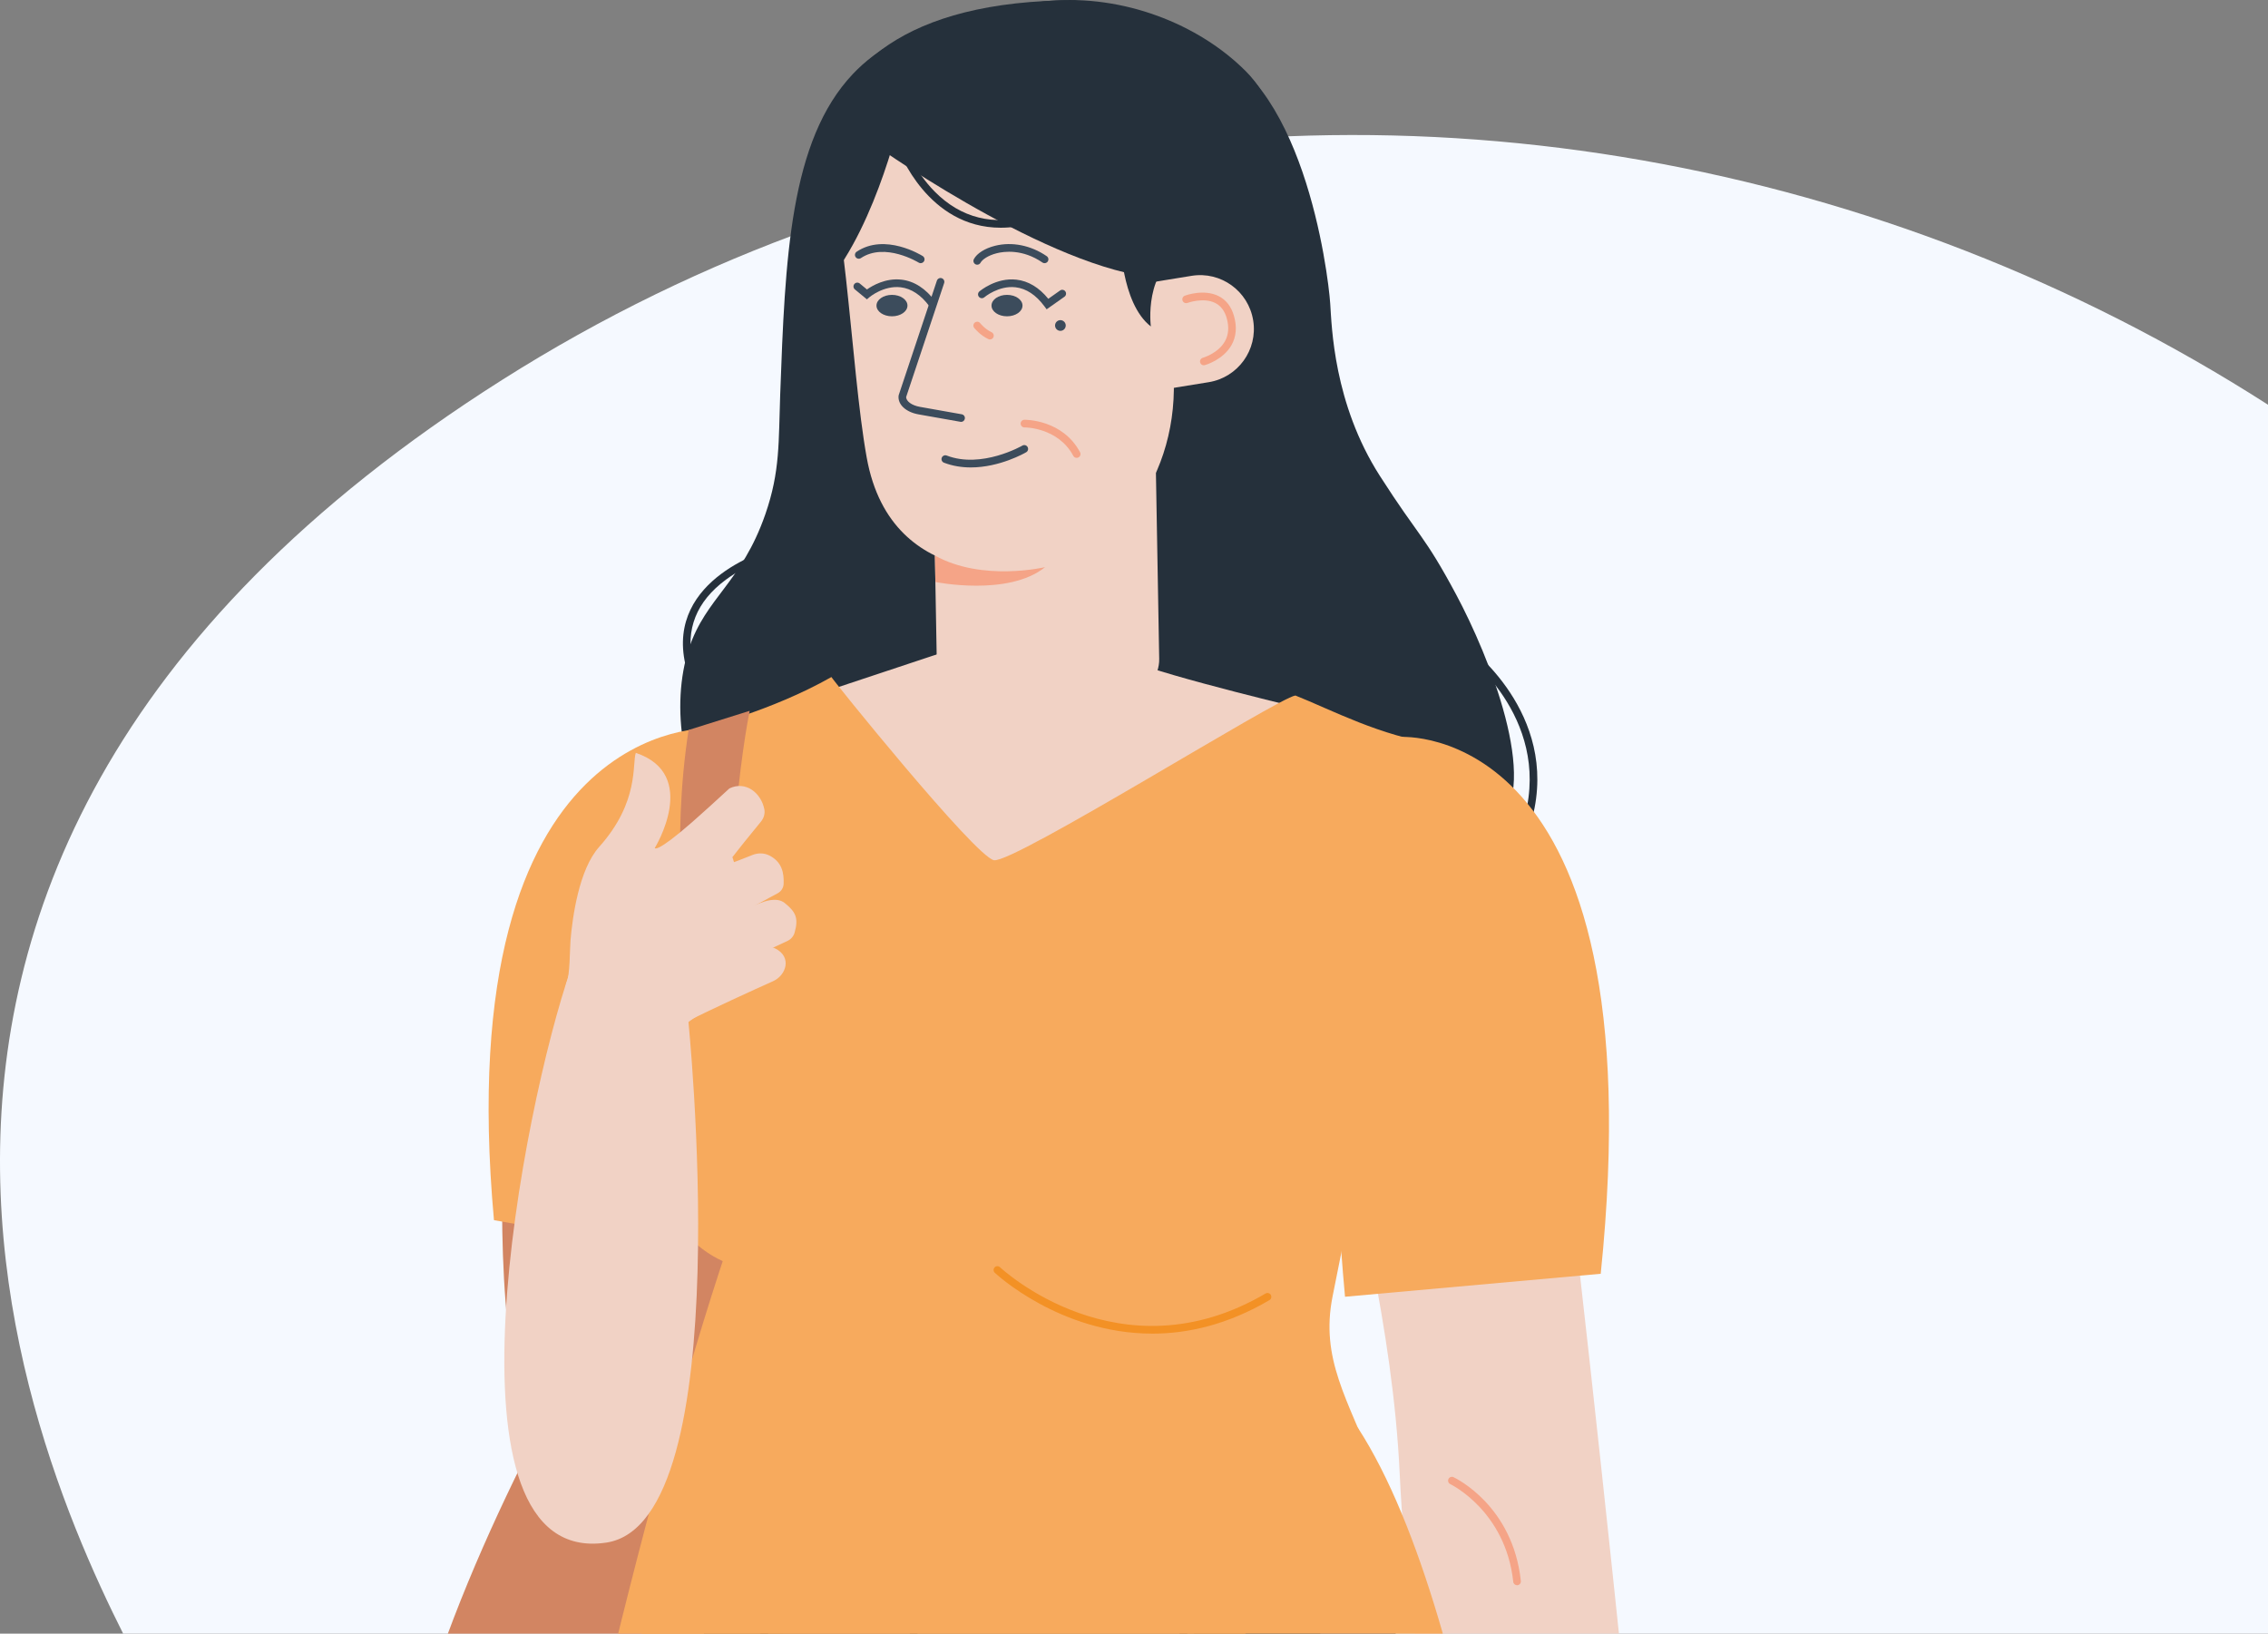 <?xml version="1.0" encoding="utf-8"?>
<svg xmlns="http://www.w3.org/2000/svg" width="168" height="121" viewBox="0 0 168 121" fill="none">
<rect x="0" y="0" width="168" height="121" fill="#808080" stroke="none"/>
<g clip-path="url(#clip0_16024_190107)">
<path d="M37.206 28.131C96.274 -9.264 177.627 13.158 211.376 77.257C245.125 141.356 206.881 168.31 147.813 205.705C88.745 243.101 44.976 189.147 11.227 125.048C5.727 114.602 -21.862 65.526 37.206 28.131Z" fill="#F5F9FF"/>
<g clip-path="url(#clip1_16024_190107)">
<path d="M113.509 60.561L112.96 60.419C114.866 53.044 108.383 48.321 108.318 48.272L108.646 47.81C108.714 47.858 115.513 52.803 113.509 60.561Z" fill="#25303B"/>
<path d="M75.07 0.919C68.048 1.271 64.746 3.829 63.197 5.458C58.482 10.413 58.159 19.204 57.792 29.235C57.665 32.747 57.795 34.906 56.695 38.08C54.931 43.163 52.288 44.258 51.041 48.008C49.63 52.258 50.535 58.345 53.585 61.625C61.453 70.084 78.615 54.283 101.644 60.774C104.471 61.571 108.887 63.123 110.973 61.057C114.074 57.988 110.32 48.633 107.863 44.037C105.474 39.572 105.144 39.827 102.209 35.243C98.777 29.885 98.65 24.172 98.534 22.478C98.376 20.16 96.504 5.234 88.64 3.188C86.579 2.652 84.693 2.865 83.551 3.188" fill="#25303B"/>
<path d="M49.41 89.618C49.41 89.618 18.639 135.34 32.491 152.644C46.343 169.948 60.195 141.013 60.195 141.013L59.565 99.912L49.41 89.621V89.618Z" fill="#D28562"/>
<path d="M70.618 48.062L59.562 51.733L74.397 69.298L97.358 52.697C97.358 52.697 86.341 50.09 83.797 48.956C81.253 47.821 70.615 48.059 70.615 48.059L70.618 48.062Z" fill="#F1D2C5"/>
<path d="M56.845 69.866C56.845 69.866 56.229 110.944 44.958 111.375C33.687 111.807 38.004 74.209 38.004 74.209L56.845 69.866Z" fill="#D28562"/>
<path d="M52.673 53.943C52.673 53.943 33.198 52.93 36.59 90.375L49.312 92.644L52.673 53.943Z" fill="#F7AA5D"/>
<path d="M99.651 61.304C104.904 57.988 111.527 58.862 113.713 69.009C115.895 79.156 123.514 156.079 123.514 156.079L115.112 158.377C115.112 158.377 104.974 136.611 103.68 109.126C102.665 87.601 92.352 66.365 99.654 61.301L99.651 61.304Z" fill="#F1D2C5"/>
<path d="M59.472 117.264L28.723 195.841L48.28 194.213C48.28 194.213 85.03 172.529 90.402 135.782" fill="#F1D2C5"/>
<path d="M99.114 114.995C99.114 114.995 127.514 145.713 97.952 190.417L96.004 276.404L69.391 276.971C69.391 276.971 61.182 211.968 62.92 191.952C64.659 171.933 74.958 128.52 74.958 128.52L99.111 114.997L99.114 114.995Z" fill="#595957"/>
<path d="M99.114 114.995L53.599 117.105C53.599 117.105 29.084 181.884 26.333 196.939C22.98 215.301 45.967 277.538 45.967 277.538L69.996 275.553C69.996 275.553 70.148 223.822 52.856 200.944C52.748 200.802 86.799 174.517 89.96 156.692" fill="#595957"/>
<path d="M67.886 116.394L66.577 128.764L67.139 128.824L68.448 116.454L67.886 116.394Z" fill="#25303B"/>
<path d="M102.84 133.573C95.993 133.224 91.332 131.286 88.983 127.814C86.184 123.681 87.733 118.947 87.801 118.745L88.335 118.927C88.321 118.972 86.809 123.602 89.452 127.499C91.699 130.813 96.211 132.665 102.869 133.002L102.84 133.57V133.573Z" fill="#25303B"/>
<path d="M49.127 132.256L49.107 131.689C51.77 131.595 53.744 130.702 54.976 129.034C57.586 125.505 56.067 119.61 56.05 119.55L56.596 119.406C56.664 119.658 58.199 125.618 55.428 129.368C54.089 131.184 51.968 132.154 49.124 132.256H49.127Z" fill="#25303B"/>
<path d="M73.623 63.713C72.21 63.429 61.467 50.096 61.589 50.145C57.1 52.692 52.093 53.892 52.093 53.892L50.36 70.206L55.042 89.073C49.029 105.412 40.548 141.155 39.982 149.665L100.01 116.731C103.615 116.674 103.194 112.232 101.854 108.811C99.807 103.583 97.794 100.652 98.707 96.034C99.945 89.762 102.948 75.119 102.883 74.935C97.825 60.856 106.453 55.103 106.453 55.103C102.312 54.556 98.566 52.547 95.957 51.515C94.73 51.645 75.037 63.996 73.623 63.713Z" fill="#F7AA5D"/>
<path d="M103.725 54.587C103.725 54.587 122.812 53.214 118.572 94.346L99.631 96.048C99.631 96.048 95.662 54.587 103.725 54.587Z" fill="#F7AA5D"/>
<path d="M77.318 31.241C72.775 32.117 69.14 34.798 69.182 37.235L69.445 51.986C69.49 54.422 73.199 55.685 77.739 54.805C82.274 53.934 85.912 51.248 85.867 48.811L85.607 34.06C85.561 31.627 81.853 30.364 77.315 31.241H77.318Z" fill="#F1D2C5"/>
<path d="M77.01 42.054C83.636 40.979 87.99 33.791 86.74 25.993L84.968 14.981C84.578 12.544 83.684 10.332 82.438 8.482L61.9 11.809C61.665 12.805 62.279 17.128 62.663 20.606C63.206 25.528 63.584 30.478 64.201 33.893C66.052 44.188 76.75 42.1 76.75 42.1" fill="#F1D2C5"/>
<path d="M71.187 31.247C71.17 31.247 71.153 31.247 71.138 31.241L68.034 30.691C67.096 30.523 66.488 29.956 66.562 29.309L66.576 29.25L69.4 20.785C69.451 20.637 69.612 20.555 69.759 20.606C69.906 20.657 69.988 20.816 69.937 20.966L67.124 29.4C67.113 29.715 67.54 30.03 68.136 30.134L71.24 30.685C71.393 30.713 71.498 30.858 71.469 31.014C71.447 31.15 71.325 31.249 71.192 31.249L71.187 31.247Z" fill="#3C4C5C"/>
<path d="M71.91 34.622C71.26 34.622 70.585 34.523 69.923 34.271C69.776 34.214 69.705 34.049 69.759 33.905C69.816 33.757 69.98 33.686 70.124 33.74C72.713 34.736 75.701 33.022 75.73 33.005C75.865 32.926 76.038 32.971 76.117 33.108C76.196 33.244 76.151 33.417 76.015 33.496C75.913 33.556 74.056 34.622 71.91 34.622Z" fill="#3C4C5C"/>
<path d="M77.53 22.912L77.366 22.691C76.739 21.843 76.018 21.369 75.226 21.278C73.966 21.134 72.922 22.01 72.914 22.019C72.795 22.121 72.617 22.107 72.515 21.988C72.413 21.868 72.428 21.69 72.546 21.587C72.597 21.545 73.785 20.544 75.291 20.714C76.171 20.813 76.965 21.29 77.652 22.132L78.523 21.517C78.65 21.426 78.828 21.457 78.915 21.585C79.006 21.712 78.975 21.891 78.848 21.979L77.53 22.909V22.912Z" fill="#3C4C5C"/>
<path d="M74.593 23.428C75.227 23.428 75.741 23.073 75.741 22.634C75.741 22.195 75.227 21.84 74.593 21.84C73.959 21.84 73.445 22.195 73.445 22.634C73.445 23.073 73.959 23.428 74.593 23.428Z" fill="#3C4C5C"/>
<path d="M69.075 22.804C68.987 22.804 68.902 22.764 68.848 22.691C68.224 21.845 67.506 21.372 66.714 21.278C65.45 21.131 64.404 22.01 64.396 22.018L64.215 22.172L63.325 21.437C63.203 21.338 63.186 21.159 63.285 21.037C63.384 20.915 63.562 20.898 63.684 20.997L64.218 21.44C64.619 21.159 65.597 20.58 66.771 20.713C67.723 20.821 68.574 21.372 69.301 22.35C69.394 22.475 69.369 22.654 69.241 22.747C69.191 22.784 69.131 22.804 69.072 22.804H69.075Z" fill="#3C4C5C"/>
<path d="M66.073 23.428C66.706 23.428 67.22 23.073 67.22 22.634C67.22 22.195 66.706 21.84 66.073 21.84C65.439 21.84 64.925 22.195 64.925 22.634C64.925 23.073 65.439 23.428 66.073 23.428Z" fill="#3C4C5C"/>
<path d="M68.201 19.494C68.15 19.494 68.099 19.48 68.051 19.451C68.025 19.437 65.56 17.922 63.771 19.116C63.641 19.204 63.465 19.168 63.378 19.037C63.29 18.907 63.327 18.731 63.457 18.643C65.552 17.241 68.237 18.895 68.35 18.966C68.483 19.048 68.523 19.224 68.441 19.358C68.387 19.443 68.294 19.491 68.201 19.491V19.494Z" fill="#3C4C5C"/>
<path d="M72.388 19.607C72.343 19.607 72.3 19.596 72.258 19.576C72.12 19.502 72.066 19.332 72.139 19.193C72.36 18.77 72.956 18.393 73.7 18.206C74.966 17.888 76.363 18.169 77.536 18.975C77.666 19.063 77.697 19.239 77.61 19.369C77.522 19.497 77.344 19.531 77.217 19.443C75.738 18.427 74.361 18.623 73.836 18.756C73.177 18.921 72.753 19.236 72.637 19.454C72.586 19.551 72.487 19.607 72.385 19.607H72.388Z" fill="#3C4C5C"/>
<path d="M77.409 42.009C77.409 42.009 72.761 43.107 69.256 41.149L69.287 43.107C69.287 43.107 74.678 44.205 77.412 42.009H77.409Z" fill="#F5A487"/>
<path d="M51.007 54.068L55.53 52.649C55.247 54.068 52.986 65.982 54.399 86.69C54.399 86.69 48.463 70.521 51.007 54.068Z" fill="#D28562"/>
<path d="M78.548 24.506C78.767 24.506 78.944 24.328 78.944 24.109C78.944 23.89 78.767 23.712 78.548 23.712C78.329 23.712 78.152 23.89 78.152 24.109C78.152 24.328 78.329 24.506 78.548 24.506Z" fill="#3C4C5C"/>
<path d="M79.752 33.913C79.651 33.913 79.555 33.859 79.504 33.763C78.376 31.652 75.905 31.652 75.888 31.658H75.885C75.73 31.658 75.605 31.533 75.603 31.377C75.603 31.221 75.727 31.093 75.882 31.09C76.001 31.09 78.718 31.087 80.004 33.496C80.078 33.635 80.027 33.805 79.888 33.879C79.846 33.901 79.801 33.913 79.755 33.913H79.752Z" fill="#F5A487"/>
<path d="M73.33 25.145C73.29 25.145 73.248 25.136 73.208 25.116C72.581 24.818 72.179 24.305 72.162 24.285C72.066 24.16 72.089 23.984 72.213 23.888C72.337 23.791 72.513 23.814 72.609 23.939C72.614 23.945 72.948 24.367 73.448 24.606C73.59 24.674 73.649 24.841 73.584 24.983C73.536 25.085 73.434 25.145 73.327 25.145H73.33Z" fill="#F5A487"/>
<path d="M112.373 117.415C112.232 117.415 112.107 117.307 112.093 117.162C111.531 111.917 107.468 109.943 107.429 109.926C107.287 109.861 107.228 109.69 107.293 109.549C107.358 109.407 107.528 109.344 107.669 109.412C107.847 109.497 112.062 111.529 112.656 117.103C112.673 117.259 112.56 117.398 112.404 117.415C112.393 117.415 112.384 117.415 112.373 117.415Z" fill="#F5A487"/>
<path d="M51.855 106.831C51.855 106.831 38.851 148.53 39.982 149.665C41.113 150.8 100.612 163.956 113.265 156.669C113.265 156.669 109.992 120.234 100.569 105.73L51.852 106.831H51.855Z" fill="#F7AA5D"/>
<path d="M56.52 94.065C61.282 94.065 65.142 89.303 65.142 83.428C65.142 77.553 61.282 72.79 56.52 72.79C51.758 72.79 47.898 77.553 47.898 83.428C47.898 89.303 51.758 94.065 56.52 94.065Z" fill="#F7AA5D"/>
<path d="M51.061 64.898C51.462 64.85 52.288 64.646 53.981 64.007C54.549 63.795 55.145 63.562 55.753 63.321C56.149 63.165 56.599 63.171 56.98 63.361C57.947 63.84 58.08 64.697 58.046 65.471C58.035 65.763 57.862 66.024 57.605 66.163C55.369 67.355 53.322 68.461 52.525 68.946C51.979 68.77 51.058 64.918 51.061 64.898Z" fill="#F1D2C5"/>
<path d="M41.961 72.79C42.232 72.228 42.204 70.277 42.261 69.633C42.405 67.954 42.88 64.405 44.381 62.731C47.374 59.389 46.815 56.567 47.097 55.764C51.867 57.361 48.5 62.813 48.5 62.813C48.5 62.813 48.593 63.242 51.298 60.87C52.163 60.11 53.102 59.253 54.029 58.397C55.242 57.812 56.381 58.731 56.619 59.946C56.681 60.269 56.574 60.604 56.364 60.859C55.446 61.979 54.66 62.952 54.27 63.463C54.139 63.633 57.272 70.748 57.215 71.026C55.347 72.529 50.917 75.757 50.917 75.757C50.71 75.891 50.546 76.069 50.436 76.279L50.442 81.868L40.83 78.18L41.961 72.79Z" fill="#F1D2C5"/>
<path d="M49.025 69.445C49.427 69.417 50.258 69.253 51.974 68.699C53.65 68.158 54.606 67.485 56.37 66.864C56.554 66.799 57.518 66.402 58.117 66.878C58.968 67.553 59.16 68.024 58.858 69.082C58.781 69.346 58.595 69.567 58.346 69.684C55.14 71.181 51.425 72.946 50.267 73.579C49.735 73.377 49.02 69.463 49.025 69.443V69.445Z" fill="#F1D2C5"/>
<path d="M50.713 72.203C50.97 72.177 51.496 72.064 52.564 71.715C54.775 70.994 56.271 69.692 57.416 70.248C58.688 70.867 58.244 72.24 57.26 72.677C56.087 73.196 52.225 74.966 51.049 75.593C50.69 75.496 50.707 72.214 50.71 72.203H50.713Z" fill="#F1D2C5"/>
<path d="M50.956 75.281C50.956 75.281 54.872 112.759 44.915 114.257C32.044 116.195 38.752 81.921 42.275 71.806" fill="#F1D2C5"/>
<path d="M85.347 98.778C78.506 98.778 73.754 94.332 73.686 94.27C73.573 94.162 73.57 93.984 73.677 93.87C73.785 93.757 73.963 93.754 74.076 93.862C74.163 93.944 82.95 102.145 93.746 95.808C93.879 95.728 94.054 95.773 94.133 95.91C94.212 96.046 94.167 96.219 94.031 96.298C90.927 98.122 87.982 98.78 85.347 98.78V98.778Z" fill="#F39125"/>
<path d="M64.294 10.382C64.294 10.382 76.769 19.361 84.968 20.495L91.263 30.963C91.263 30.963 99.348 12.368 92.281 5.276C85.213 -1.815 69.948 -3.234 64.294 10.382Z" fill="#25303B"/>
<path d="M66.838 8.122C66.838 8.122 65.004 16.541 61.258 20.978C61.255 20.98 53.656 0.017 79.752 0.017" fill="#25303B"/>
<path d="M88.267 20.43C90.435 20.078 92.479 21.559 92.829 23.735C93.18 25.911 91.704 27.956 89.533 28.308L83.147 29.34L82.115 21.429L88.267 20.43Z" fill="#F1D2C5"/>
<path d="M89.171 27.057C89.047 27.057 88.934 26.974 88.9 26.849C88.858 26.699 88.948 26.543 89.098 26.501C89.109 26.498 90.237 26.174 90.737 25.275C91.009 24.79 91.051 24.214 90.868 23.565C90.715 23.028 90.432 22.651 90.022 22.444C89.151 22.002 87.973 22.433 87.961 22.436C87.817 22.489 87.653 22.416 87.597 22.268C87.543 22.121 87.617 21.959 87.761 21.902C87.817 21.88 89.177 21.38 90.271 21.933C90.828 22.214 91.21 22.711 91.407 23.406C91.636 24.209 91.574 24.932 91.227 25.553C90.605 26.659 89.301 27.028 89.245 27.045C89.219 27.051 89.194 27.057 89.171 27.057Z" fill="#F5A487"/>
<path d="M82.986 17.656C82.986 17.656 83.009 22.439 85.248 24.18C85.248 24.18 84.683 19.925 87.755 18.606L82.986 17.656Z" fill="#25303B"/>
<path d="M74.126 16.867C68.704 16.867 66.595 11.168 66.572 11.103L67.104 10.91C67.109 10.927 67.754 12.689 69.227 14.181C71.175 16.155 73.592 16.757 76.41 15.965L76.563 16.513C75.686 16.759 74.875 16.867 74.126 16.867Z" fill="#25303B"/>
<path d="M50.768 49.209C49.309 42.775 57.114 40.664 57.19 40.645L57.332 41.195C57.312 41.2 55.443 41.697 53.776 42.931C51.584 44.551 50.759 46.621 51.316 49.084L50.765 49.209H50.768Z" fill="#25303B"/>
</g>
</g>
<defs>
<clipPath id="clip0_16024_190107">
<rect width="224" height="224" fill="white"/>
</clipPath>
<clipPath id="clip1_16024_190107">
<rect width="102" height="321" fill="white" transform="translate(26)"/>
</clipPath>
</defs>
</svg>